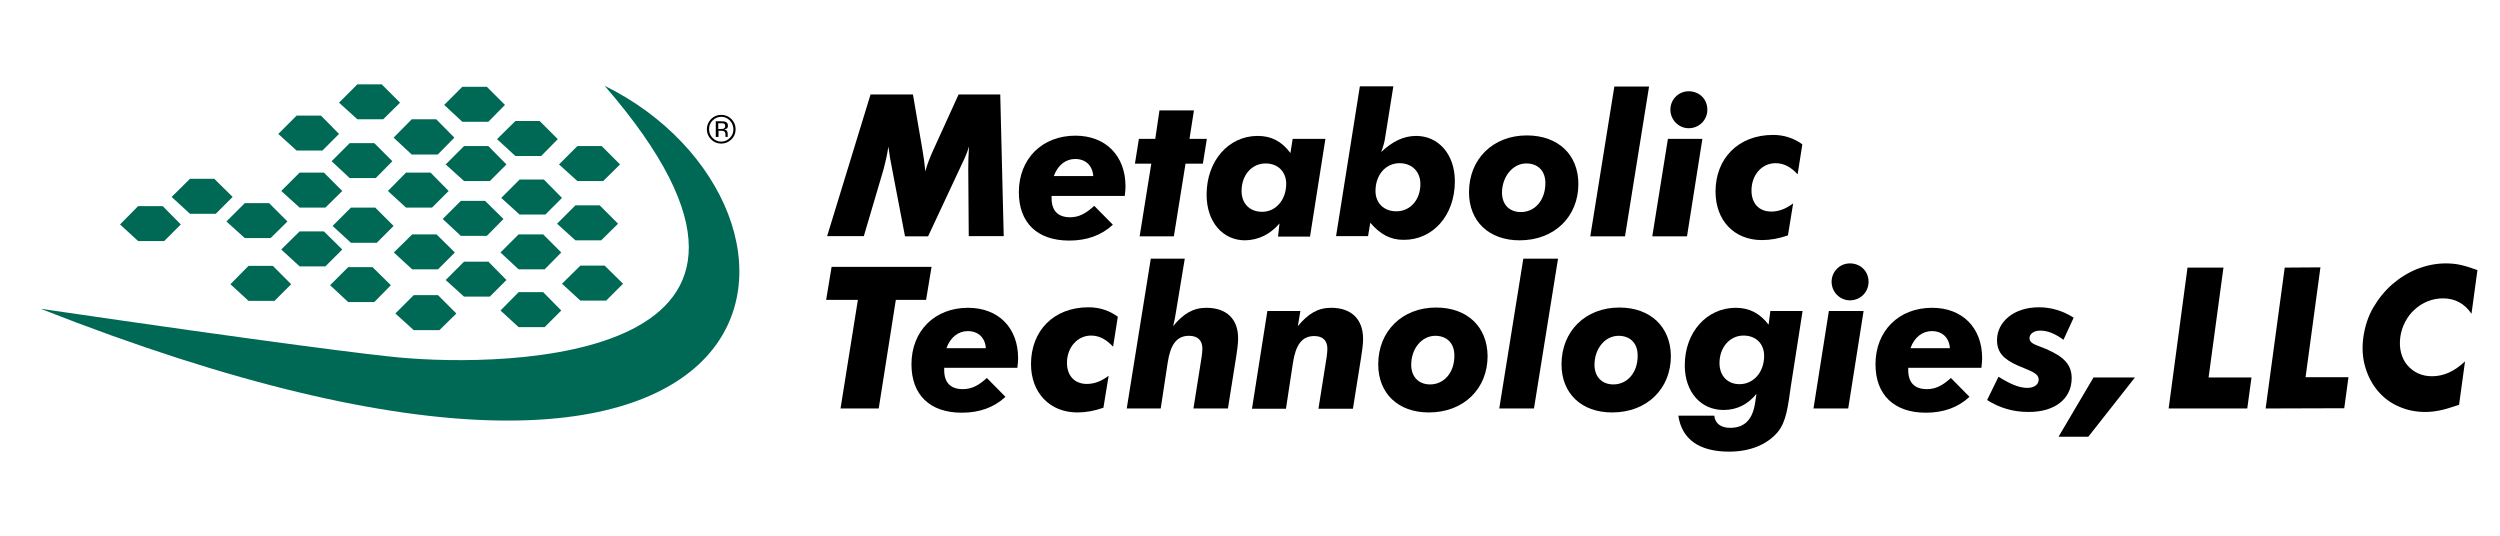 <?xml version="1.0" encoding="utf-8"?>
<!-- Generator: Adobe Illustrator 24.0.1, SVG Export Plug-In . SVG Version: 6.00 Build 0)  -->
<svg version="1.1" id="Layer_1" xmlns="http://www.w3.org/2000/svg" xmlns:xlink="http://www.w3.org/1999/xlink" x="0px" y="0px"
	 viewBox="0 0 1008 216" style="enable-background:new 0 0 1008 216;" xml:space="preserve">
<style type="text/css">
	.Arched_x0020_Green{fill:url(#SVGID_1_);stroke:#FFFFFF;stroke-width:0.25;stroke-miterlimit:1;}
	.st0{fill:#006955;}
	.st1{fill:none;}
</style>
<linearGradient id="SVGID_1_" gradientUnits="userSpaceOnUse" x1="0" y1="216" x2="0.707" y2="215.293">
	<stop  offset="0" style="stop-color:#20AC4B"/>
	<stop  offset="0.983" style="stop-color:#19361A"/>
</linearGradient>
<path d="M294.9,56.2c-1.1,1.1-2.5,1.7-4.1,1.7c-1.6,0-3-0.6-4.1-1.7c-1.1-1.1-1.7-2.5-1.7-4.1c0-1.6,0.6-2.9,1.7-4.1
	c1.1-1.1,2.5-1.7,4.1-1.7c1.6,0,3,0.6,4.1,1.7c1.1,1.1,1.7,2.5,1.7,4.1C296.6,53.7,296.1,55,294.9,56.2z M287.3,48.6
	c-1,1-1.4,2.1-1.4,3.5c0,1.4,0.5,2.6,1.4,3.5c1,1,2.1,1.5,3.5,1.5c1.4,0,2.5-0.5,3.5-1.5c1-1,1.4-2.1,1.4-3.5c0-1.4-0.5-2.5-1.4-3.5
	c-1-1-2.1-1.5-3.5-1.5C289.5,47.1,288.3,47.6,287.3,48.6z M290.8,48.9c0.8,0,1.4,0.1,1.7,0.2c0.7,0.3,1,0.8,1,1.6
	c0,0.6-0.2,1-0.6,1.2c-0.2,0.1-0.5,0.2-0.9,0.3c0.5,0.1,0.9,0.3,1.1,0.6c0.2,0.3,0.3,0.7,0.3,1v0.5c0,0.1,0,0.3,0,0.5
	c0,0.2,0,0.3,0.1,0.3l0,0.1h-1c0,0,0,0,0-0.1c0,0,0,0,0-0.1l0-0.2v-0.5c0-0.7-0.2-1.2-0.6-1.4c-0.2-0.1-0.7-0.2-1.3-0.2h-0.9v2.5
	h-1.1v-6.3H290.8z M292,49.9c-0.3-0.2-0.7-0.2-1.4-0.2h-1v2.3h1c0.5,0,0.8,0,1.1-0.1c0.4-0.2,0.7-0.5,0.7-1
	C292.4,50.4,292.3,50.1,292,49.9z"/>
<g>
	<polygon class="st0" points="224.6,90.2 232,82.8 241.8,82.8 249.2,90.2 242.4,96.9 232,96.9 	"/>
	<polygon class="st0" points="179.7,112.9 187.1,105.5 196.9,105.5 204.2,112.9 197.5,119.6 187.1,119.6 	"/>
	<polygon class="st0" points="159.4,126.4 166.8,119 176.6,119 184,126.4 177.2,133.1 166.8,133.1 	"/>
	<polygon class="st0" points="226.6,114.4 234,107.1 243.8,107.1 251.2,114.4 244.4,121.2 234,121.2 	"/>
	<polygon class="st0" points="201.8,125.2 209.1,117.8 219,117.8 226.3,125.2 219.6,131.9 209.1,131.9 	"/>
	<polygon class="st0" points="178.5,88.3 185.8,81 195.6,81 203,88.3 196.3,95.1 185.8,95.1 	"/>
	<polygon class="st0" points="202.1,79.8 209.5,72.4 219.3,72.4 226.6,79.8 219.9,86.5 209.5,86.5 	"/>
	<polygon class="st0" points="225.4,66.3 232.8,58.9 242.6,58.9 250,66.3 243.2,73 232.8,73 	"/>
	<polygon class="st0" points="201.8,101.8 209.1,94.5 219,94.5 226.3,101.8 219.6,108.6 209.1,108.6 	"/>
	<polygon class="st0" points="200.4,56.1 207.8,48.8 217.6,48.8 224.9,56.1 218.2,62.9 207.8,62.9 	"/>
	<polygon class="st0" points="133.1,115 140.4,107.7 150.2,107.7 157.6,115 150.9,121.8 140.4,121.8 	"/>
	<polygon class="st0" points="158.8,101.8 166.2,94.5 176,94.5 183.4,101.8 176.6,108.6 166.2,108.6 	"/>
	<polygon class="st0" points="156.4,77 163.7,69.6 173.6,69.6 180.9,77 174.2,83.7 163.7,83.7 	"/>
	<polygon class="st0" points="179.7,66.3 187.1,58.9 196.9,58.9 204.2,66.3 197.5,73 187.1,73 	"/>
	<polygon class="st0" points="134.1,91.1 141.5,83.7 151.3,83.7 158.7,91.1 151.9,97.9 141.5,97.9 	"/>
	<polygon class="st0" points="158.7,55.5 166,48.1 175.9,48.1 183.2,55.5 176.5,62.3 166,62.3 	"/>
	<polygon class="st0" points="133.7,65 141,57.7 150.9,57.7 158.2,65 151.5,71.8 141,71.8 	"/>
	<polygon class="st0" points="112.2,54 119.6,46.6 129.4,46.6 136.7,54 130,60.7 119.6,60.7 	"/>
	<polygon class="st0" points="136.7,41.4 144.1,34 153.9,34 161.3,41.4 154.5,48.1 144.1,48.1 	"/>
	<polygon class="st0" points="179.1,42.3 186.4,35 196.3,35 203.6,42.3 196.9,49.1 186.4,49.1 	"/>
	<polygon class="st0" points="69.2,79.4 76.6,72.1 86.4,72.1 93.8,79.4 87,86.2 76.6,86.2 	"/>
	<polygon class="st0" points="91.3,89.3 98.7,81.9 108.5,81.9 115.9,89.3 109.1,96 98.7,96 	"/>
	<polygon class="st0" points="48.4,90.5 55.7,83.1 65.6,83.1 72.9,90.5 66.2,97.2 55.7,97.2 	"/>
	<polygon class="st0" points="92.9,114.6 100.2,107.2 110,107.2 117.4,114.6 110.7,121.3 100.2,121.3 	"/>
	<polygon class="st0" points="113.4,100.6 120.8,93.3 130.6,93.3 138,100.6 131.2,107.4 120.8,107.4 	"/>
	<polygon class="st0" points="113.4,77 120.8,69.6 130.6,69.6 138,77 131.2,83.7 120.8,83.7 	"/>
	<path class="st0" d="M243.8,34.6c97.3,47.9,87.4,213.9-227.4,89.9c96.3,14.1,134.3,18.7,144.2,19.6
		C203.3,148.2,340.8,146.6,243.8,34.6z"/>
</g>
<g>
	<path class="st1" d="M578.7,135.3c-5.4,0-9.7,5.1-9.7,11.7c0,4.9,3,7.9,7.6,7.9c5.8,0,9.9-5,9.9-11.7
		C586.5,138.3,583.4,135.3,578.7,135.3z"/>
	<path class="st1" d="M572.6,74.2c0-5.1-3.4-8.4-8.4-8.4c-5.5,0-9.7,4.7-9.7,11.2c0,4.9,3.3,8.2,8.3,8.2
		C568.5,85.2,572.6,80.6,572.6,74.2z"/>
	<path class="st1" d="M652.6,135.3c-5.4,0-9.7,5.1-9.7,11.7c0,4.9,3,7.9,7.6,7.9c5.8,0,9.9-5,9.9-11.7
		C660.4,138.3,657.3,135.3,652.6,135.3z"/>
	<path class="st1" d="M390.2,133.4c-3.7,0-7,2.5-8.6,6.9h15.9C397.3,136.1,394.5,133.4,390.2,133.4z"/>
	<path class="st1" d="M433.5,64c-3.8,0-7,2.5-8.6,6.9h15.9C440.5,66.7,437.7,64,433.5,64z"/>
	<path class="st1" d="M613.3,85.6c5.8,0,9.9-4.9,9.9-11.7c0-5-3-7.9-7.7-7.9c-5.4,0-9.7,5.1-9.7,11.7
		C605.7,82.6,608.7,85.6,613.3,85.6z"/>
	<path class="st1" d="M703,135.3c-5.7,0-9.7,4.8-9.7,11.1c0,5,3.3,8.5,8.1,8.5c5.6,0,9.9-4.8,9.9-11.3
		C711.3,138.6,708,135.3,703,135.3z"/>
	<path class="st1" d="M518.6,74.2c0-4.9-3.4-8.2-8.3-8.2c-5.7,0-9.7,4.7-9.7,11.1c0,5.1,3.4,8.4,8.4,8.4
		C514.5,85.4,518.6,80.6,518.6,74.2z"/>
	<path class="st1" d="M779,133.4c-3.8,0-7,2.5-8.6,6.9h15.9C786,136.1,783.2,133.4,779,133.4z"/>
	<path d="M356.3,68.1c0.7-2.6,1.4-5.7,1.9-9c0.4,3.2,0.9,6.1,1.4,8.5l5.3,27.7h9.3l13-27.8c1-2.2,2.5-4.9,3.5-8.5
		c-0.2,3.4-0.3,6.4-0.3,9l0.2,27.2h14.1l-1.4-57.1h-16.8l-10.2,22.4c-1.3,2.9-2.5,5.8-3.2,8.6c-0.3-3.1-0.7-6.1-1.2-8.9l-3.8-22.1
		H351l-17.5,57.1h14.8L356.3,68.1z"/>
	<path d="M433.6,54.7c-13.4,0-22.8,9.3-22.8,22.8c0,12.2,7.3,19.5,20.3,19.5c7.1,0,13-2.1,17.6-6.4l-7.5-7.6
		c-3.4,3.1-6.2,4.6-9.7,4.6c-4.9,0-7.5-2.6-7.5-7.7c0-0.3,0-0.6,0-0.9h29.5c0.2-1.6,0.3-2.9,0.3-3.9
		C453.8,62.8,445.8,54.7,433.6,54.7z M424.9,71c1.6-4.5,4.9-6.9,8.6-6.9c4.2,0,7,2.6,7.3,6.9H424.9z"/>
	<polygon points="459.5,95.3 473.3,95.3 478,66 485,66 486.6,56 479.6,56 481.4,44.5 467.5,44.5 465.8,56 459.2,56 457.6,66 
		464.2,66 	"/>
	<path d="M515.9,90.1l-0.6,5.3h12.9l6.2-39.4h-13.2l-0.9,5.7c-3.5-4.7-7.7-6.9-13.2-6.9c-11.7,0-20.6,10-20.6,23.7
		c0,11.1,6.6,18.4,15.5,18.4C507.4,96.8,512.1,94.5,515.9,90.1z M500.6,77c0-6.4,4.1-11.1,9.7-11.1c5,0,8.3,3.4,8.3,8.2
		c0,6.5-4.2,11.3-9.7,11.3C504,85.4,500.6,82.2,500.6,77z"/>
	<path d="M586.6,73.1c0-11-6.7-18.3-15.6-18.3c-5,0-9.6,2.2-14.1,6.5c0.8-2.2,1.4-4.2,1.6-5.9l3.3-20.6h-13.5l-9.6,60.4h12.9
		l0.9-5.4c4,4.7,8.1,6.9,13.4,6.9C577.7,96.8,586.6,86.9,586.6,73.1z M554.6,77c0-6.5,4.1-11.2,9.7-11.2c4.9,0,8.4,3.3,8.4,8.4
		c0,6.4-4.1,11-9.7,11C557.9,85.2,554.6,81.8,554.6,77z"/>
	<path d="M612.7,96.9c14.2,0,23.7-9.7,23.7-22.7c0-11.8-8.1-19.6-20.8-19.6c-13.6,0-23.3,9.5-23.3,22.9
		C592.3,89.2,600.3,96.9,612.7,96.9z M615.4,65.9c4.7,0,7.7,3,7.7,7.9c0,6.8-4.1,11.7-9.9,11.7c-4.6,0-7.6-3-7.6-7.9
		C605.7,71.1,610,65.9,615.4,65.9z"/>
	<polygon points="664.9,34.9 650.9,34.9 641.2,95.3 655.2,95.3 	"/>
	<path d="M680.9,51.7c4.1,0,7.5-3.2,7.5-7.5c0-4.3-3.3-7.4-7.5-7.4c-4.2,0-7.4,3.4-7.4,7.4C673.5,48.3,676.8,51.7,680.9,51.7z"/>
	<polygon points="686.4,56 672.5,56 666.2,95.3 680.2,95.3 	"/>
	<path d="M710.4,96.8c3.4,0,6.8-0.6,10.5-1.9l2.1-12.9c-2.9,2.2-5.8,3.3-8.8,3.3c-5,0-8-3.3-8-8.5c0-6.2,4.1-11,9.7-11
		c3.3,0,6.2,1.5,8.9,4.5l1.9-12.1c-3.4-2.5-7.4-3.8-11.8-3.8c-14.1,0-23.2,9.6-23.2,22.8C691.7,88.9,699.2,96.8,710.4,96.8z"/>
	<polygon points="375.6,107.6 335.3,107.6 333.1,120.9 345.9,120.9 338.9,164.7 354.3,164.7 361.2,120.9 373.4,120.9 	"/>
	<path d="M390.3,124.1c-13.4,0-22.8,9.3-22.8,22.8c0,12.2,7.3,19.5,20.3,19.5c7.1,0,13-2.1,17.6-6.4l-7.5-7.6
		c-3.4,3.1-6.2,4.5-9.7,4.5c-4.9,0-7.5-2.6-7.5-7.7c0-0.3,0-0.6,0-0.9h29.5c0.2-1.6,0.3-2.9,0.3-3.9
		C410.5,132.2,402.6,124.1,390.3,124.1z M381.6,140.4c1.6-4.5,4.9-6.9,8.6-6.9c4.2,0,7,2.6,7.3,6.9H381.6z"/>
	<path d="M415.7,146.8c0,11.5,7.5,19.5,18.7,19.5c3.3,0,6.8-0.6,10.5-1.9l2.1-12.9c-2.9,2.2-5.7,3.3-8.8,3.3c-4.9,0-8-3.3-8-8.5
		c0-6.2,4.2-11,9.7-11c3.3,0,6.1,1.5,8.9,4.5l1.9-12.1c-3.4-2.5-7.4-3.8-11.8-3.8C424.7,123.9,415.7,133.5,415.7,146.8z"/>
	<path d="M486.4,124.1c-5.3,0-9.3,2.4-13.4,7.4c0.5-1.9,0.9-3.9,1.2-6l3.5-21.2h-13.7l-9.7,60.4h13.7l2.8-18.4
		c1.1-7.3,3.6-10.9,8.6-10.9c3.5,0,5.4,1.8,5.4,5.2c0,0.7-0.1,1.8-0.3,3.3l-3.3,20.8h13.9l3.3-20.7c0.4-2.7,0.8-5.2,0.8-7.4
		C499.3,128.7,494.6,124.1,486.4,124.1z"/>
	<path d="M536.7,124.1c-5.3,0-9.3,2.4-13.4,7.4l1-6.1h-13.3l-6.2,39.4h13.7l2.8-18.4c1.1-7.3,3.6-10.9,8.6-10.9
		c3.5,0,5.3,1.8,5.3,5.2c0,0.7-0.1,1.8-0.3,3.3l-3.3,20.8h13.9l3.3-20.7c0.4-2.7,0.8-5.2,0.8-7.4
		C549.6,128.7,544.9,124.1,536.7,124.1z"/>
	<path d="M579,124c-13.6,0-23.3,9.5-23.3,22.9c0,11.7,8,19.4,20.4,19.4c14.2,0,23.7-9.7,23.7-22.7C599.7,131.8,591.7,124,579,124z
		 M576.6,155c-4.5,0-7.6-3-7.6-7.9c0-6.6,4.3-11.7,9.7-11.7c4.7,0,7.7,3,7.7,7.9C586.5,150,582.4,155,576.6,155z"/>
	<polygon points="604.5,164.7 618.5,164.7 628.2,104.3 614.2,104.3 	"/>
	<path d="M652.9,124c-13.6,0-23.3,9.5-23.3,22.9c0,11.7,8,19.4,20.4,19.4c14.2,0,23.7-9.7,23.7-22.7
		C673.6,131.8,665.5,124,652.9,124z M650.5,155c-4.5,0-7.6-3-7.6-7.9c0-6.6,4.3-11.7,9.7-11.7c4.7,0,7.7,3,7.7,7.9
		C660.4,150,656.3,155,650.5,155z"/>
	<path d="M713.1,130.9c-3.4-4.4-7.6-6.8-13.2-6.8c-11.7,0-20.6,9.8-20.6,23.2c0,10.9,6.6,18,15.6,18c5.4,0,9.8-2.2,13.3-6.5
		l-0.5,3.4c-1,6.9-4.2,10.3-10.1,10.3c-3.8,0-6.1-1.8-6.4-4.9h-14.5c1.4,9.5,8.4,14.5,20.5,14.5c8.5,0,15.3-2.9,19.5-7.8
		c3.6-4.3,4.2-10.5,5.4-18.8l4.7-30.1h-13L713.1,130.9z M701.4,154.9c-4.9,0-8.1-3.4-8.1-8.5c0-6.3,4.1-11.1,9.7-11.1
		c5,0,8.3,3.3,8.3,8.2C711.3,150.1,707,154.9,701.4,154.9z"/>
	<polygon points="731.2,164.7 745.2,164.7 751.4,125.4 737.4,125.4 	"/>
	<path d="M745.9,106.2c-4.2,0-7.4,3.4-7.4,7.4c0,4.1,3.3,7.5,7.4,7.5c4.1,0,7.5-3.2,7.5-7.5C753.4,109.3,750.1,106.2,745.9,106.2z"
		/>
	<path d="M779,124.1c-13.4,0-22.8,9.3-22.8,22.8c0,12.2,7.4,19.5,20.3,19.5c7.1,0,13-2.1,17.6-6.4l-7.5-7.6
		c-3.4,3.1-6.2,4.5-9.7,4.5c-4.9,0-7.5-2.6-7.5-7.7c0-0.3,0-0.6,0-0.9h29.5c0.2-1.6,0.3-2.9,0.3-3.9
		C799.2,132.2,791.3,124.1,779,124.1z M770.3,140.4c1.6-4.5,4.9-6.9,8.6-6.9c4.2,0,7,2.6,7.3,6.9H770.3z"/>
	<path d="M835.3,152.5c0-5.7-3.4-8.7-10.1-11.7c-4.2-1.8-6.9-2.1-6.9-4.5c0-1.6,1.7-3,4.3-3c3.1,0,6.1,1.3,9.4,3.7l4.1-8.9
		c-4.2-2.7-8.9-4.2-14-4.2c-10.4,0-16.9,6.1-16.9,13.2c0,5,2.6,7.7,8.4,10.3c5.1,2.2,8.4,3,8.4,5.7c0,1.8-1.7,3.3-4.5,3.3
		c-3.6,0-7.2-1.7-11.7-4.5l-4.6,9.4c5.1,3.2,10.5,4.8,16.6,4.8C828.6,166.2,835.3,160.7,835.3,152.5z"/>
	<polygon points="830,176.1 842,176.1 860.8,152.2 844.1,152.2 	"/>
	<polygon points="896.5,107.9 882,107.9 874.4,164.7 906.1,164.7 907.8,152.2 890.5,152.2 	"/>
	<polygon points="935.6,107.8 921.2,107.9 913.5,164.7 945.2,164.6 946.9,152.1 929.6,152.1 	"/>
	<path d="M992.5,106.9c-2.1-0.5-4.2-0.7-6.4-0.7c-3.9,0-7.7,0.8-11.4,2.2c-3.7,1.5-7.1,3.6-10.1,6.2c-3,2.6-5.6,5.8-7.7,9.4
		c-2.1,3.6-3.4,7.7-4,12c-0.6,4.4-0.3,8.4,0.8,12.1c1.1,3.7,2.8,6.9,5.1,9.6c2.3,2.7,5.1,4.8,8.4,6.2c3.3,1.5,6.9,2.2,10.7,2.2
		c1.9,0,3.8-0.2,5.7-0.6c2-0.4,4.1-1,6.4-1.8l1.5-0.5l2.4-17.5c-4.2,4-8.6,6-13.3,6c-2.1,0-4-0.4-5.7-1.2c-1.7-0.8-3.1-1.9-4.3-3.3
		c-1.2-1.4-2-3.1-2.5-5c-0.5-1.9-0.6-4-0.3-6.3c0.3-2.2,1-4.3,2-6.2c1-1.9,2.3-3.6,3.8-4.9c1.5-1.4,3.2-2.5,5.2-3.3
		c2-0.8,4-1.2,6.2-1.2c4.9,0,8.7,2.1,11.5,6.2l2.4-17.6C996.7,108.1,994.6,107.4,992.5,106.9z"/>
</g>
</svg>
